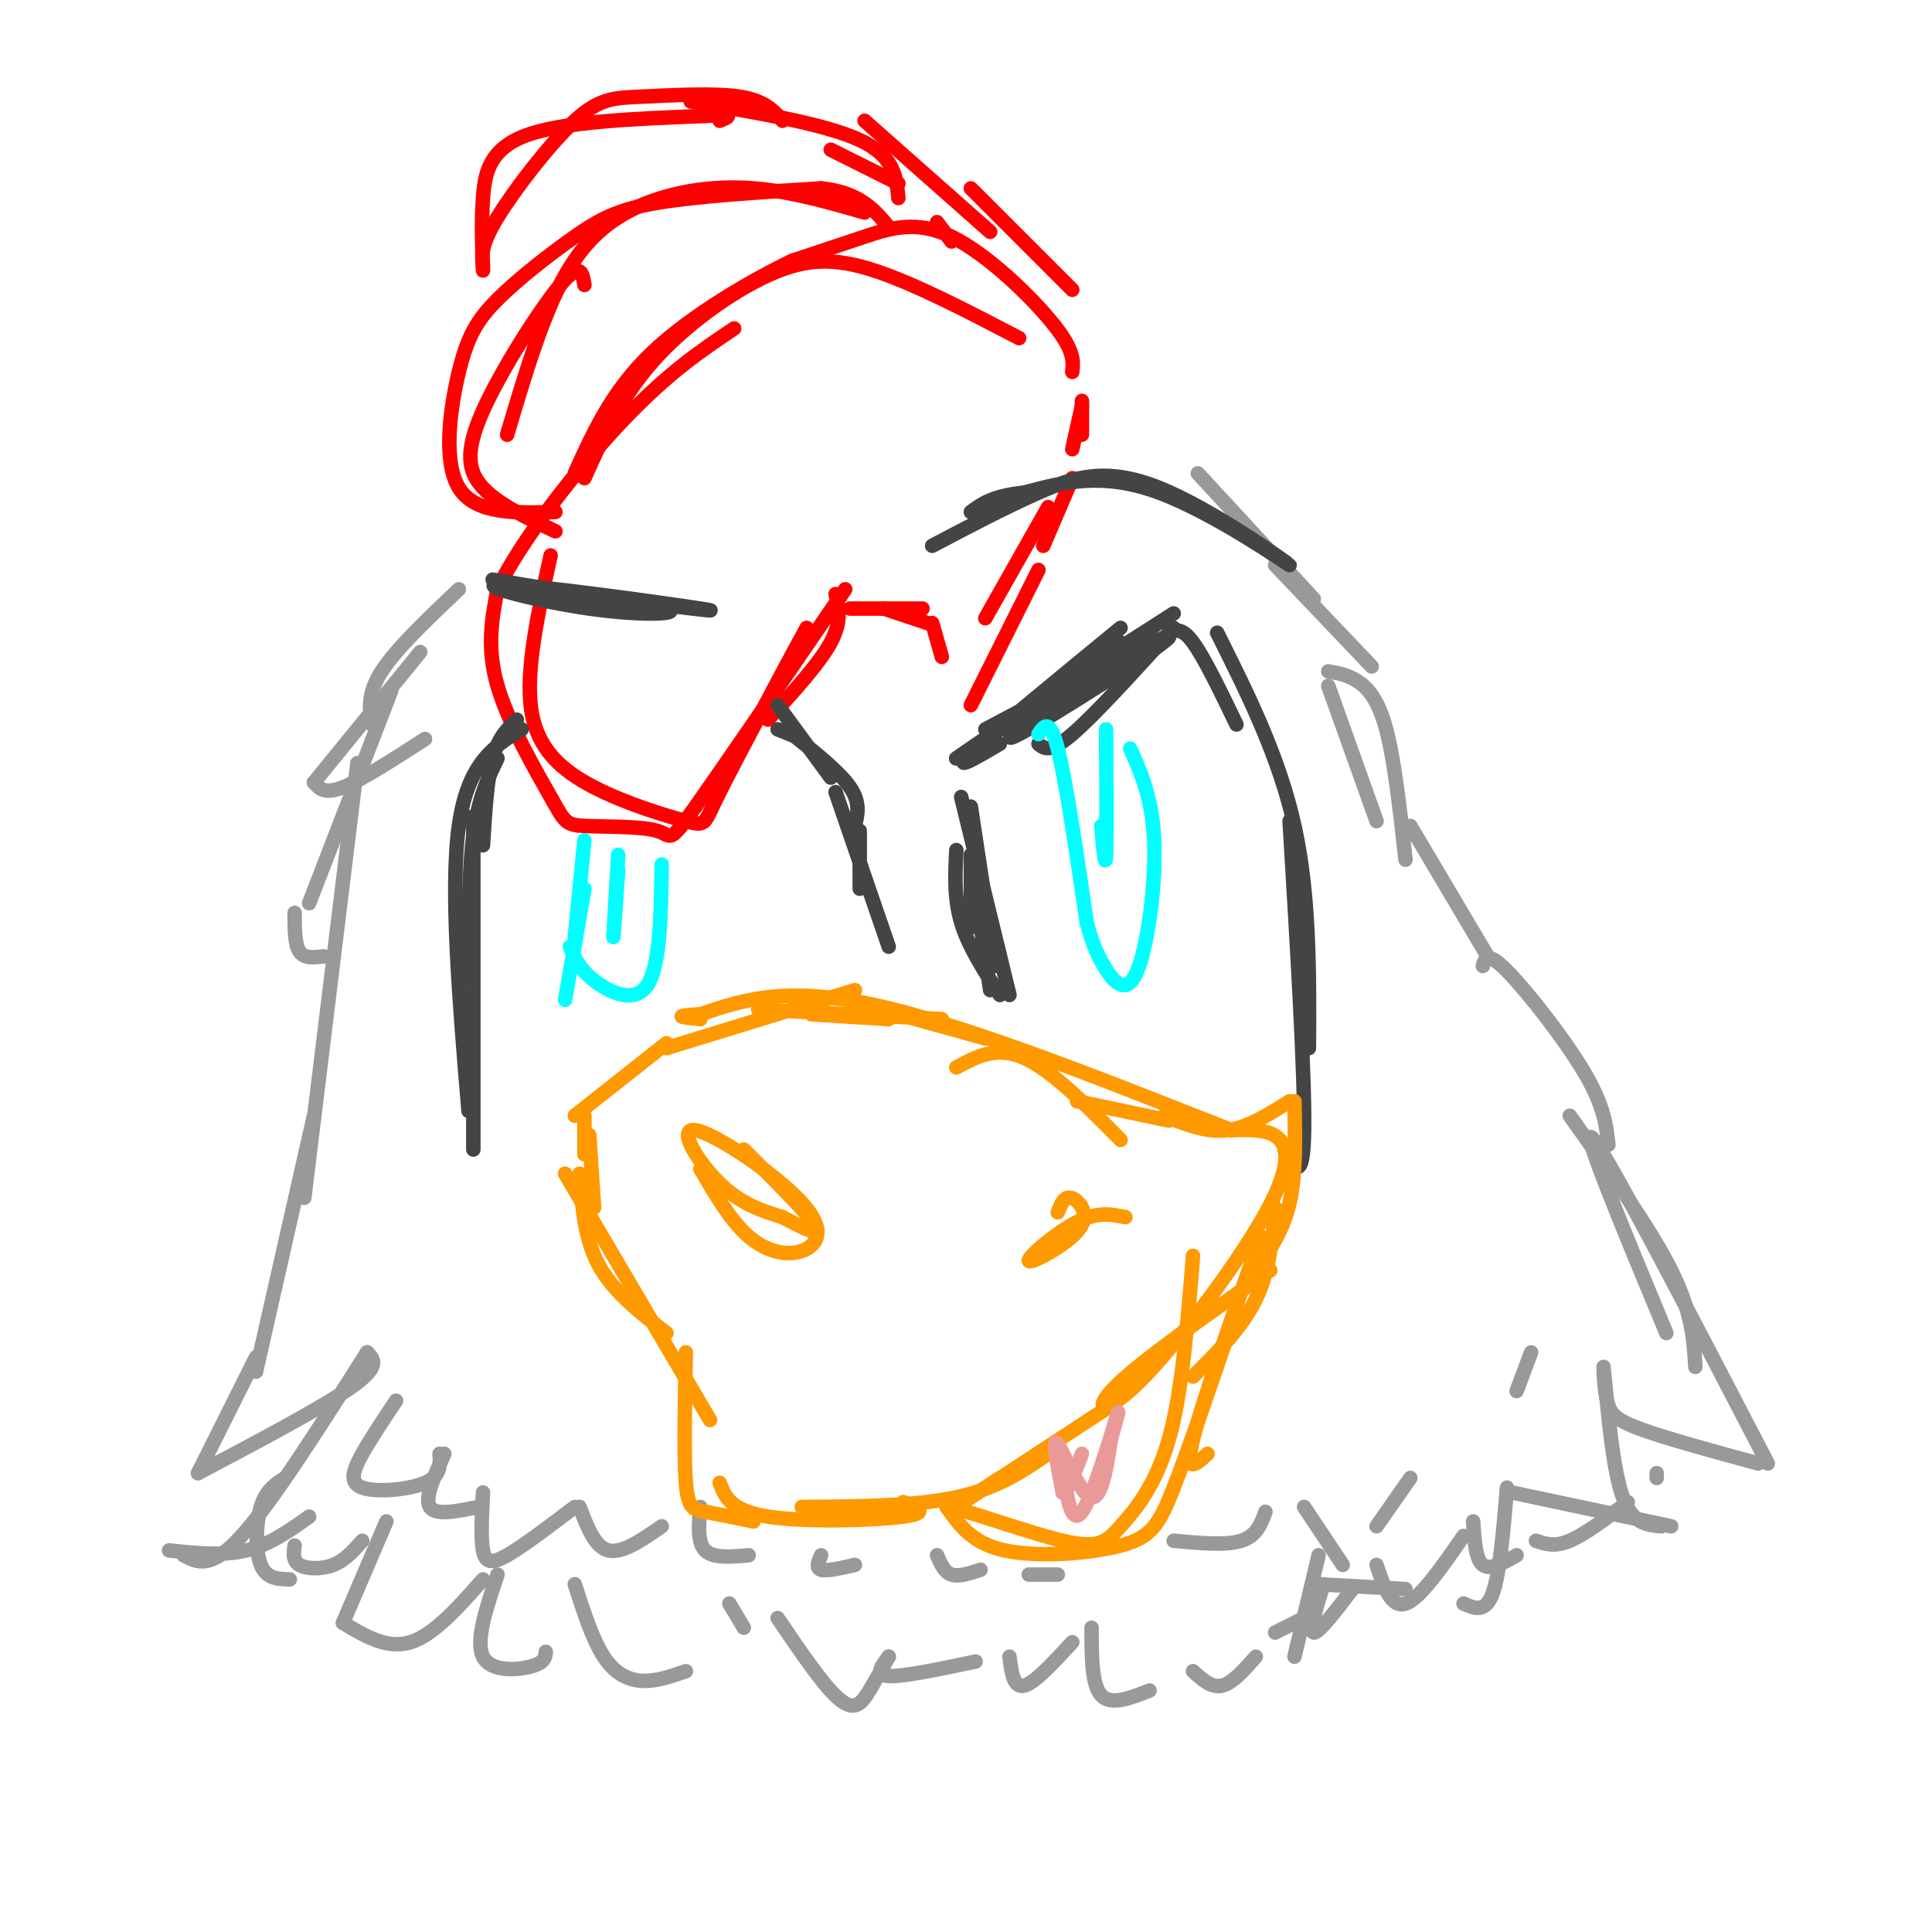 <svg viewBox='0 0 400 400' version='1.1' xmlns='http://www.w3.org/2000/svg' xmlns:xlink='http://www.w3.org/1999/xlink'><g fill='none' stroke='rgb(255,0,0)' stroke-width='3' stroke-linecap='round' stroke-linejoin='round'><path d='M222,77c0.238,-2.220 0.476,-4.440 -4,-10c-4.476,-5.560 -13.667,-14.458 -21,-18c-7.333,-3.542 -12.810,-1.726 -18,0c-5.190,1.726 -10.095,3.363 -15,5'/><path d='M164,54c-8.067,3.889 -20.733,11.111 -29,19c-8.267,7.889 -12.133,16.444 -16,25'/><path d='M114,115c-2.616,11.920 -5.231,23.841 -4,32c1.231,8.159 6.309,12.558 13,16c6.691,3.442 14.994,5.927 19,7c4.006,1.073 3.716,0.735 6,-4c2.284,-4.735 7.142,-13.868 12,-23'/><path d='M160,143c3.167,-6.000 5.083,-9.500 7,-13'/><path d='M159,149c5.333,-5.833 10.667,-11.667 13,-16c2.333,-4.333 1.667,-7.167 1,-10'/><path d='M175,122c-12.618,18.431 -25.236,36.862 -31,45c-5.764,8.138 -4.674,5.985 -8,5c-3.326,-0.985 -11.067,-0.800 -15,-1c-3.933,-0.200 -4.059,-0.785 -7,-6c-2.941,-5.215 -8.697,-15.062 -11,-23c-2.303,-7.938 -1.151,-13.969 0,-20'/><path d='M103,122c4.756,-10.044 16.644,-25.156 26,-35c9.356,-9.844 16.178,-14.422 23,-19'/><path d='M121,99c3.679,-8.220 7.357,-16.440 14,-24c6.643,-7.560 16.250,-14.458 24,-18c7.750,-3.542 13.643,-3.726 22,-1c8.357,2.726 19.179,8.363 30,14'/><path d='M179,44c-7.667,-2.202 -15.333,-4.405 -23,-5c-7.667,-0.595 -15.333,0.417 -22,3c-6.667,2.583 -12.333,6.738 -17,15c-4.667,8.262 -8.333,20.631 -12,33'/><path d='M121,59c-0.393,-2.518 -0.786,-5.036 -5,0c-4.214,5.036 -12.250,17.625 -16,26c-3.750,8.375 -3.214,12.536 0,16c3.214,3.464 9.107,6.232 15,9'/><path d='M115,106c-8.318,0.241 -16.637,0.483 -20,-5c-3.363,-5.483 -1.771,-16.690 0,-24c1.771,-7.310 3.722,-10.722 8,-15c4.278,-4.278 10.882,-9.421 16,-13c5.118,-3.579 8.748,-5.594 17,-7c8.252,-1.406 21.126,-2.203 34,-3'/><path d='M170,39c8.000,0.833 11.000,4.417 14,8'/><path d='M186,41c-0.417,-4.333 -0.833,-8.667 -8,-12c-7.167,-3.333 -21.083,-5.667 -35,-8'/><path d='M162,25c-1.841,-2.105 -3.681,-4.211 -9,-5c-5.319,-0.789 -14.116,-0.263 -20,0c-5.884,0.263 -8.853,0.263 -14,5c-5.147,4.737 -12.470,14.211 -16,20c-3.530,5.789 -3.265,7.895 -3,10'/><path d='M100,56c-0.178,-4.978 -0.356,-9.956 0,-15c0.356,-5.044 1.244,-10.156 9,-13c7.756,-2.844 22.378,-3.422 37,-4'/><path d='M146,24c6.667,-0.500 4.833,0.250 3,1'/><path d='M172,31c0.000,0.000 14.000,7.000 14,7'/><path d='M194,46c0.000,0.000 3.000,4.000 3,4'/><path d='M176,126c0.000,0.000 15.000,0.000 15,0'/><path d='M183,126c0.000,0.000 9.000,3.000 9,3'/><path d='M193,129c0.000,0.000 2.000,7.000 2,7'/><path d='M224,83c0.000,0.000 0.000,7.000 0,7'/><path d='M224,84c0.000,0.000 -2.000,9.000 -2,9'/><path d='M222,99c0.000,0.000 -6.000,14.000 -6,14'/><path d='M217,105c0.000,0.000 -13.000,23.000 -13,23'/><path d='M215,118c0.000,0.000 -14.000,28.000 -14,28'/><path d='M222,60c0.000,0.000 -21.000,-21.000 -21,-21'/><path d='M205,48c0.000,0.000 -26.000,-23.000 -26,-23'/></g>
<g fill='none' stroke='rgb(153,153,153)' stroke-width='3' stroke-linecap='round' stroke-linejoin='round'><path d='M248,98c0.000,0.000 24.000,26.000 24,26'/><path d='M264,117c0.000,0.000 20.000,21.000 20,21'/><path d='M275,139c1.956,0.333 3.911,0.667 6,2c2.089,1.333 4.311,3.667 6,10c1.689,6.333 2.844,16.667 4,27'/><path d='M285,170c0.000,0.000 -10.000,-28.000 -10,-28'/><path d='M292,171c0.000,0.000 16.000,27.000 16,27'/><path d='M307,200c0.444,-1.578 0.889,-3.156 5,1c4.111,4.156 11.889,14.044 16,21c4.111,6.956 4.556,10.978 5,15'/><path d='M325,231c8.333,11.667 16.667,23.333 21,32c4.333,8.667 4.667,14.333 5,20'/><path d='M345,276c-9.250,-22.250 -18.500,-44.500 -15,-40c3.500,4.500 19.750,35.750 36,67'/><path d='M364,303c-9.378,-2.556 -18.756,-5.111 -24,-7c-5.244,-1.889 -6.356,-3.111 -7,-5c-0.644,-1.889 -0.822,-4.444 -1,-7'/><path d='M332,283c1.000,10.750 2.000,21.500 4,27c2.000,5.500 5.000,5.750 8,6'/><path d='M346,316c0.000,0.000 -33.000,-7.000 -33,-7'/><path d='M312,308c-0.750,9.000 -1.500,18.000 -3,22c-1.500,4.000 -3.750,3.000 -6,2'/><path d='M291,329c0.000,0.000 -18.000,-1.000 -18,-1'/><path d='M273,322c0.000,0.000 -5.000,21.000 -5,21'/><path d='M95,122c-6.500,6.167 -13.000,12.333 -16,17c-3.000,4.667 -2.500,7.833 -2,11'/><path d='M87,135c0.000,0.000 -22.000,27.000 -22,27'/><path d='M65,162c1.083,1.250 2.167,2.500 6,1c3.833,-1.500 10.417,-5.750 17,-10'/><path d='M81,143c0.000,0.000 -17.000,44.000 -17,44'/><path d='M61,189c0.000,3.250 0.000,6.500 1,8c1.000,1.500 3.000,1.250 5,1'/><path d='M74,158c0.000,0.000 -11.000,90.000 -11,90'/><path d='M65,231c0.000,0.000 -12.000,53.000 -12,53'/><path d='M53,281c0.000,0.000 -12.000,24.000 -12,24'/><path d='M41,305c13.083,-6.917 26.167,-13.833 32,-18c5.833,-4.167 4.417,-5.583 3,-7'/><path d='M76,280c-9.833,15.500 -19.667,31.000 -26,38c-6.333,7.000 -9.167,5.500 -12,4'/><path d='M35,321c5.583,0.583 11.167,1.167 16,0c4.833,-1.167 8.917,-4.083 13,-7'/><path d='M59,306c-1.978,1.267 -3.956,2.533 -5,6c-1.044,3.467 -1.156,9.133 0,12c1.156,2.867 3.578,2.933 6,3'/><path d='M61,320c-0.222,1.578 -0.444,3.156 1,4c1.444,0.844 4.556,0.956 7,0c2.444,-0.956 4.222,-2.978 6,-5'/><path d='M80,315c0.000,0.000 -9.000,21.000 -9,21'/><path d='M71,336c4.583,2.750 9.167,5.500 14,4c4.833,-1.500 9.917,-7.250 15,-13'/><path d='M103,326c-2.311,6.889 -4.622,13.778 -3,17c1.622,3.222 7.178,2.778 10,2c2.822,-0.778 2.911,-1.889 3,-3'/><path d='M119,328c1.844,5.733 3.689,11.467 6,15c2.311,3.533 5.089,4.867 8,5c2.911,0.133 5.956,-0.933 9,-2'/><path d='M151,332c0.000,0.000 3.000,5.000 3,5'/><path d='M161,335c4.911,7.244 9.822,14.489 13,17c3.178,2.511 4.622,0.289 6,-2c1.378,-2.289 2.689,-4.644 4,-7'/><path d='M184,343c-1.500,1.917 -3.000,3.833 0,4c3.000,0.167 10.500,-1.417 18,-3'/><path d='M209,343c0.417,3.250 0.833,6.500 3,6c2.167,-0.500 6.083,-4.750 10,-9'/><path d='M226,337c0.000,5.917 0.000,11.833 2,14c2.000,2.167 6.000,0.583 10,-1'/><path d='M247,346c1.917,1.750 3.833,3.500 6,3c2.167,-0.500 4.583,-3.250 7,-6'/><path d='M264,338c0.000,0.000 6.000,-3.000 6,-3'/><path d='M274,328c-1.500,4.917 -3.000,9.833 -2,10c1.000,0.167 4.500,-4.417 8,-9'/><path d='M285,324c1.500,4.500 3.000,9.000 6,8c3.000,-1.000 7.500,-7.500 12,-14'/><path d='M305,315c0.250,3.917 0.500,7.833 2,9c1.500,1.167 4.250,-0.417 7,-2'/><path d='M318,319c1.917,0.667 3.833,1.333 7,0c3.167,-1.333 7.583,-4.667 12,-8'/><path d='M343,305c0.000,0.000 0.000,1.000 0,1'/><path d='M82,290c-2.589,3.863 -5.179,7.726 -7,11c-1.821,3.274 -2.875,5.958 0,7c2.875,1.042 9.679,0.440 13,-1c3.321,-1.440 3.161,-3.720 3,-6'/><path d='M92,301c-2.083,4.583 -4.167,9.167 -3,11c1.167,1.833 5.583,0.917 10,0'/><path d='M100,309c-0.244,4.733 -0.489,9.467 0,12c0.489,2.533 1.711,2.867 5,1c3.289,-1.867 8.644,-5.933 14,-10'/><path d='M120,312c1.583,4.167 3.167,8.333 6,9c2.833,0.667 6.917,-2.167 11,-5'/><path d='M145,312c-0.333,3.667 -0.667,7.333 1,9c1.667,1.667 5.333,1.333 9,1'/><path d='M170,322c-0.583,1.333 -1.167,2.667 0,3c1.167,0.333 4.083,-0.333 7,-1'/><path d='M194,322c0.750,1.750 1.500,3.500 3,4c1.500,0.500 3.750,-0.250 6,-1'/><path d='M213,326c0.000,0.000 6.000,0.000 6,0'/><path d='M243,319c5.417,0.500 10.833,1.000 14,0c3.167,-1.000 4.083,-3.500 5,-6'/><path d='M270,312c0.000,0.000 8.000,12.000 8,12'/><path d='M285,316c0.000,0.000 7.000,-10.000 7,-10'/><path d='M314,288c0.000,0.000 3.000,-8.000 3,-8'/></g>
<g fill='none' stroke='rgb(68,68,68)' stroke-width='3' stroke-linecap='round' stroke-linejoin='round'><path d='M232,133c0.000,0.000 -7.000,10.000 -7,10'/><path d='M243,127c0.000,0.000 -36.000,23.000 -36,23'/><path d='M243,130c-8.167,9.000 -16.333,18.000 -21,22c-4.667,4.000 -5.833,3.000 -7,2'/><path d='M232,130c-13.417,11.000 -26.833,22.000 -31,26c-4.167,4.000 0.917,1.000 6,-2'/><path d='M226,139c-10.622,8.133 -21.244,16.267 -15,13c6.244,-3.267 29.356,-17.933 31,-20c1.644,-2.067 -18.178,8.467 -38,19'/><path d='M217,144c-9.167,6.250 -18.333,12.500 -19,13c-0.667,0.500 7.167,-4.750 15,-10'/><path d='M242,131c1.333,-0.583 2.667,-1.167 5,2c2.333,3.167 5.667,10.083 9,17'/><path d='M252,131c6.417,12.833 12.833,25.667 16,40c3.167,14.333 3.083,30.167 3,46'/><path d='M267,170c1.583,26.333 3.167,52.667 3,64c-0.167,11.333 -2.083,7.667 -4,4'/><path d='M201,177c0.000,0.000 0.000,15.000 0,15'/><path d='M201,178c0.000,0.000 4.000,27.000 4,27'/><path d='M198,176c-0.250,5.000 -0.500,10.000 1,15c1.500,5.000 4.750,10.000 8,15'/><path d='M199,165c0.000,0.000 10.000,41.000 10,41'/><path d='M201,167c0.000,0.000 5.000,33.000 5,33'/><path d='M172,161c0.000,0.000 -11.000,-15.000 -11,-15'/><path d='M166,153c0.000,0.000 -5.000,-2.000 -5,-2'/><path d='M107,149c-1.917,1.833 -3.833,3.667 -5,8c-1.167,4.333 -1.583,11.167 -2,18'/><path d='M103,157c-2.000,4.167 -4.000,8.333 -5,16c-1.000,7.667 -1.000,18.833 -1,30'/><path d='M98,169c0.000,0.000 0.000,69.000 0,69'/><path d='M97,230c-1.917,-22.917 -3.833,-45.833 -2,-59c1.833,-13.167 7.417,-16.583 13,-20'/><path d='M164,152c4.917,3.917 9.833,7.833 12,11c2.167,3.167 1.583,5.583 1,8'/><path d='M173,164c0.000,0.000 11.000,32.000 11,32'/><path d='M178,172c0.000,0.000 0.000,12.000 0,12'/></g>
<g fill='none' stroke='rgb(255,153,0)' stroke-width='3' stroke-linecap='round' stroke-linejoin='round'><path d='M204,215c0.000,0.000 -18.000,-5.000 -18,-5'/><path d='M195,211c0.000,0.000 -38.000,-2.000 -38,-2'/><path d='M184,211c0.000,0.000 -16.000,-1.000 -16,-1'/><path d='M177,205c0.000,0.000 -39.000,12.000 -39,12'/><path d='M138,216c0.000,0.000 -19.000,15.000 -19,15'/><path d='M121,231c0.000,0.000 0.000,8.000 0,8'/><path d='M122,235c0.000,0.000 1.000,15.000 1,15'/><path d='M120,243c0.500,6.750 1.000,13.500 4,19c3.000,5.500 8.500,9.750 14,14'/><path d='M117,243c0.000,0.000 30.000,51.000 30,51'/><path d='M198,221c4.167,-2.250 8.333,-4.500 14,-2c5.667,2.500 12.833,9.750 20,17'/><path d='M223,228c0.000,0.000 19.000,4.000 19,4'/><path d='M241,231c4.333,1.750 8.667,3.500 13,3c4.333,-0.500 8.667,-3.250 13,-6'/><path d='M268,228c0.167,7.583 0.333,15.167 -1,21c-1.333,5.833 -4.167,9.917 -7,14'/><path d='M264,250c-0.583,6.583 -1.167,13.167 -4,19c-2.833,5.833 -7.917,10.917 -13,16'/><path d='M263,263c-13.381,9.389 -26.762,18.778 -32,24c-5.238,5.222 -2.332,6.276 5,-1c7.332,-7.276 19.089,-22.882 25,-33c5.911,-10.118 5.974,-14.748 4,-17c-1.974,-2.252 -5.987,-2.126 -10,-2'/><path d='M255,234c-15.333,-5.911 -48.667,-19.689 -70,-25c-21.333,-5.311 -30.667,-2.156 -40,1'/><path d='M145,210c-6.667,0.333 -3.333,0.667 0,1'/><path d='M145,242c3.165,5.416 6.329,10.832 10,14c3.671,3.168 7.848,4.086 11,3c3.152,-1.086 5.278,-4.178 0,-10c-5.278,-5.822 -17.959,-14.375 -22,-15c-4.041,-0.625 0.560,6.679 5,11c4.440,4.321 8.720,5.661 13,7'/><path d='M162,252c4.244,2.244 8.356,4.356 7,2c-1.356,-2.356 -8.178,-9.178 -15,-16'/><path d='M233,252c-2.843,-0.592 -5.685,-1.184 -10,1c-4.315,2.184 -10.101,7.143 -10,8c0.101,0.857 6.089,-2.389 9,-5c2.911,-2.611 2.745,-4.588 2,-6c-0.745,-1.412 -2.070,-2.261 -3,-2c-0.930,0.261 -1.465,1.630 -2,3'/><path d='M142,280c-0.222,10.778 -0.444,21.556 0,27c0.444,5.444 1.556,5.556 4,6c2.444,0.444 6.222,1.222 10,2'/><path d='M149,307c1.111,2.889 2.222,5.778 10,7c7.778,1.222 22.222,0.778 28,0c5.778,-0.778 2.889,-1.889 0,-3'/><path d='M166,312c11.750,-0.083 23.500,-0.167 32,-2c8.500,-1.833 13.750,-5.417 19,-9'/><path d='M207,306c-4.917,3.250 -9.833,6.500 -6,4c3.833,-2.500 16.417,-10.750 29,-19'/><path d='M261,256c-6.083,17.250 -12.167,34.500 -14,42c-1.833,7.500 0.583,5.250 3,3'/><path d='M255,274c-4.470,13.095 -8.940,26.190 -12,34c-3.060,7.810 -4.708,10.333 -11,12c-6.292,1.667 -17.226,2.476 -24,1c-6.774,-1.476 -9.387,-5.238 -12,-9'/><path d='M196,312c2.995,0.209 16.483,5.231 24,7c7.517,1.769 9.062,0.284 12,-3c2.938,-3.284 7.268,-8.367 10,-18c2.732,-9.633 3.866,-23.817 5,-38'/></g>
<g fill='none' stroke='rgb(234,153,153)' stroke-width='3' stroke-linecap='round' stroke-linejoin='round'><path d='M220,304c0.889,6.000 1.778,12.000 4,9c2.222,-3.000 5.778,-15.000 7,-19c1.222,-4.000 0.111,0.000 -1,4'/><path d='M230,298c-0.631,4.107 -1.708,12.375 -4,12c-2.292,-0.375 -5.798,-9.393 -7,-11c-1.202,-1.607 -0.101,4.196 1,10'/><path d='M220,309c0.833,0.333 2.417,-3.833 4,-8'/></g>
<g fill='none' stroke='rgb(0,255,255)' stroke-width='3' stroke-linecap='round' stroke-linejoin='round'><path d='M215,152c1.167,-1.750 2.333,-3.500 4,3c1.667,6.500 3.833,21.250 6,36'/><path d='M225,191c0.625,2.357 1.250,4.714 3,8c1.750,3.286 4.625,7.500 7,3c2.375,-4.500 4.250,-17.714 4,-27c-0.250,-9.286 -2.625,-14.643 -5,-20'/><path d='M229,151c0.083,11.333 0.167,22.667 0,26c-0.167,3.333 -0.583,-1.333 -1,-6'/><path d='M121,174c0.000,0.000 -2.000,20.000 -2,20'/><path d='M121,184c0.000,0.000 -4.000,23.000 -4,23'/><path d='M118,196c0.956,2.289 1.911,4.578 5,7c3.089,2.422 8.311,4.978 11,1c2.689,-3.978 2.844,-14.489 3,-25'/><path d='M128,180c-0.500,7.250 -1.000,14.500 -1,14c0.000,-0.500 0.500,-8.750 1,-17'/></g>
<g fill='none' stroke='rgb(68,68,68)' stroke-width='3' stroke-linecap='round' stroke-linejoin='round'><path d='M103,121c15.703,1.919 31.407,3.837 35,5c3.593,1.163 -4.923,1.569 -16,0c-11.077,-1.569 -24.713,-5.115 -18,-5c6.713,0.115 33.775,3.890 41,5c7.225,1.110 -5.388,-0.445 -18,-2'/><path d='M127,124c-7.167,-1.000 -16.083,-2.500 -25,-4'/><path d='M193,113c7.456,-3.931 14.912,-7.863 22,-11c7.088,-3.137 13.807,-5.480 25,-1c11.193,4.480 26.860,15.783 27,16c0.140,0.217 -15.246,-10.652 -27,-15c-11.754,-4.348 -19.877,-2.174 -28,0'/><path d='M212,102c-6.500,0.667 -8.750,2.333 -11,4'/></g>
</svg>